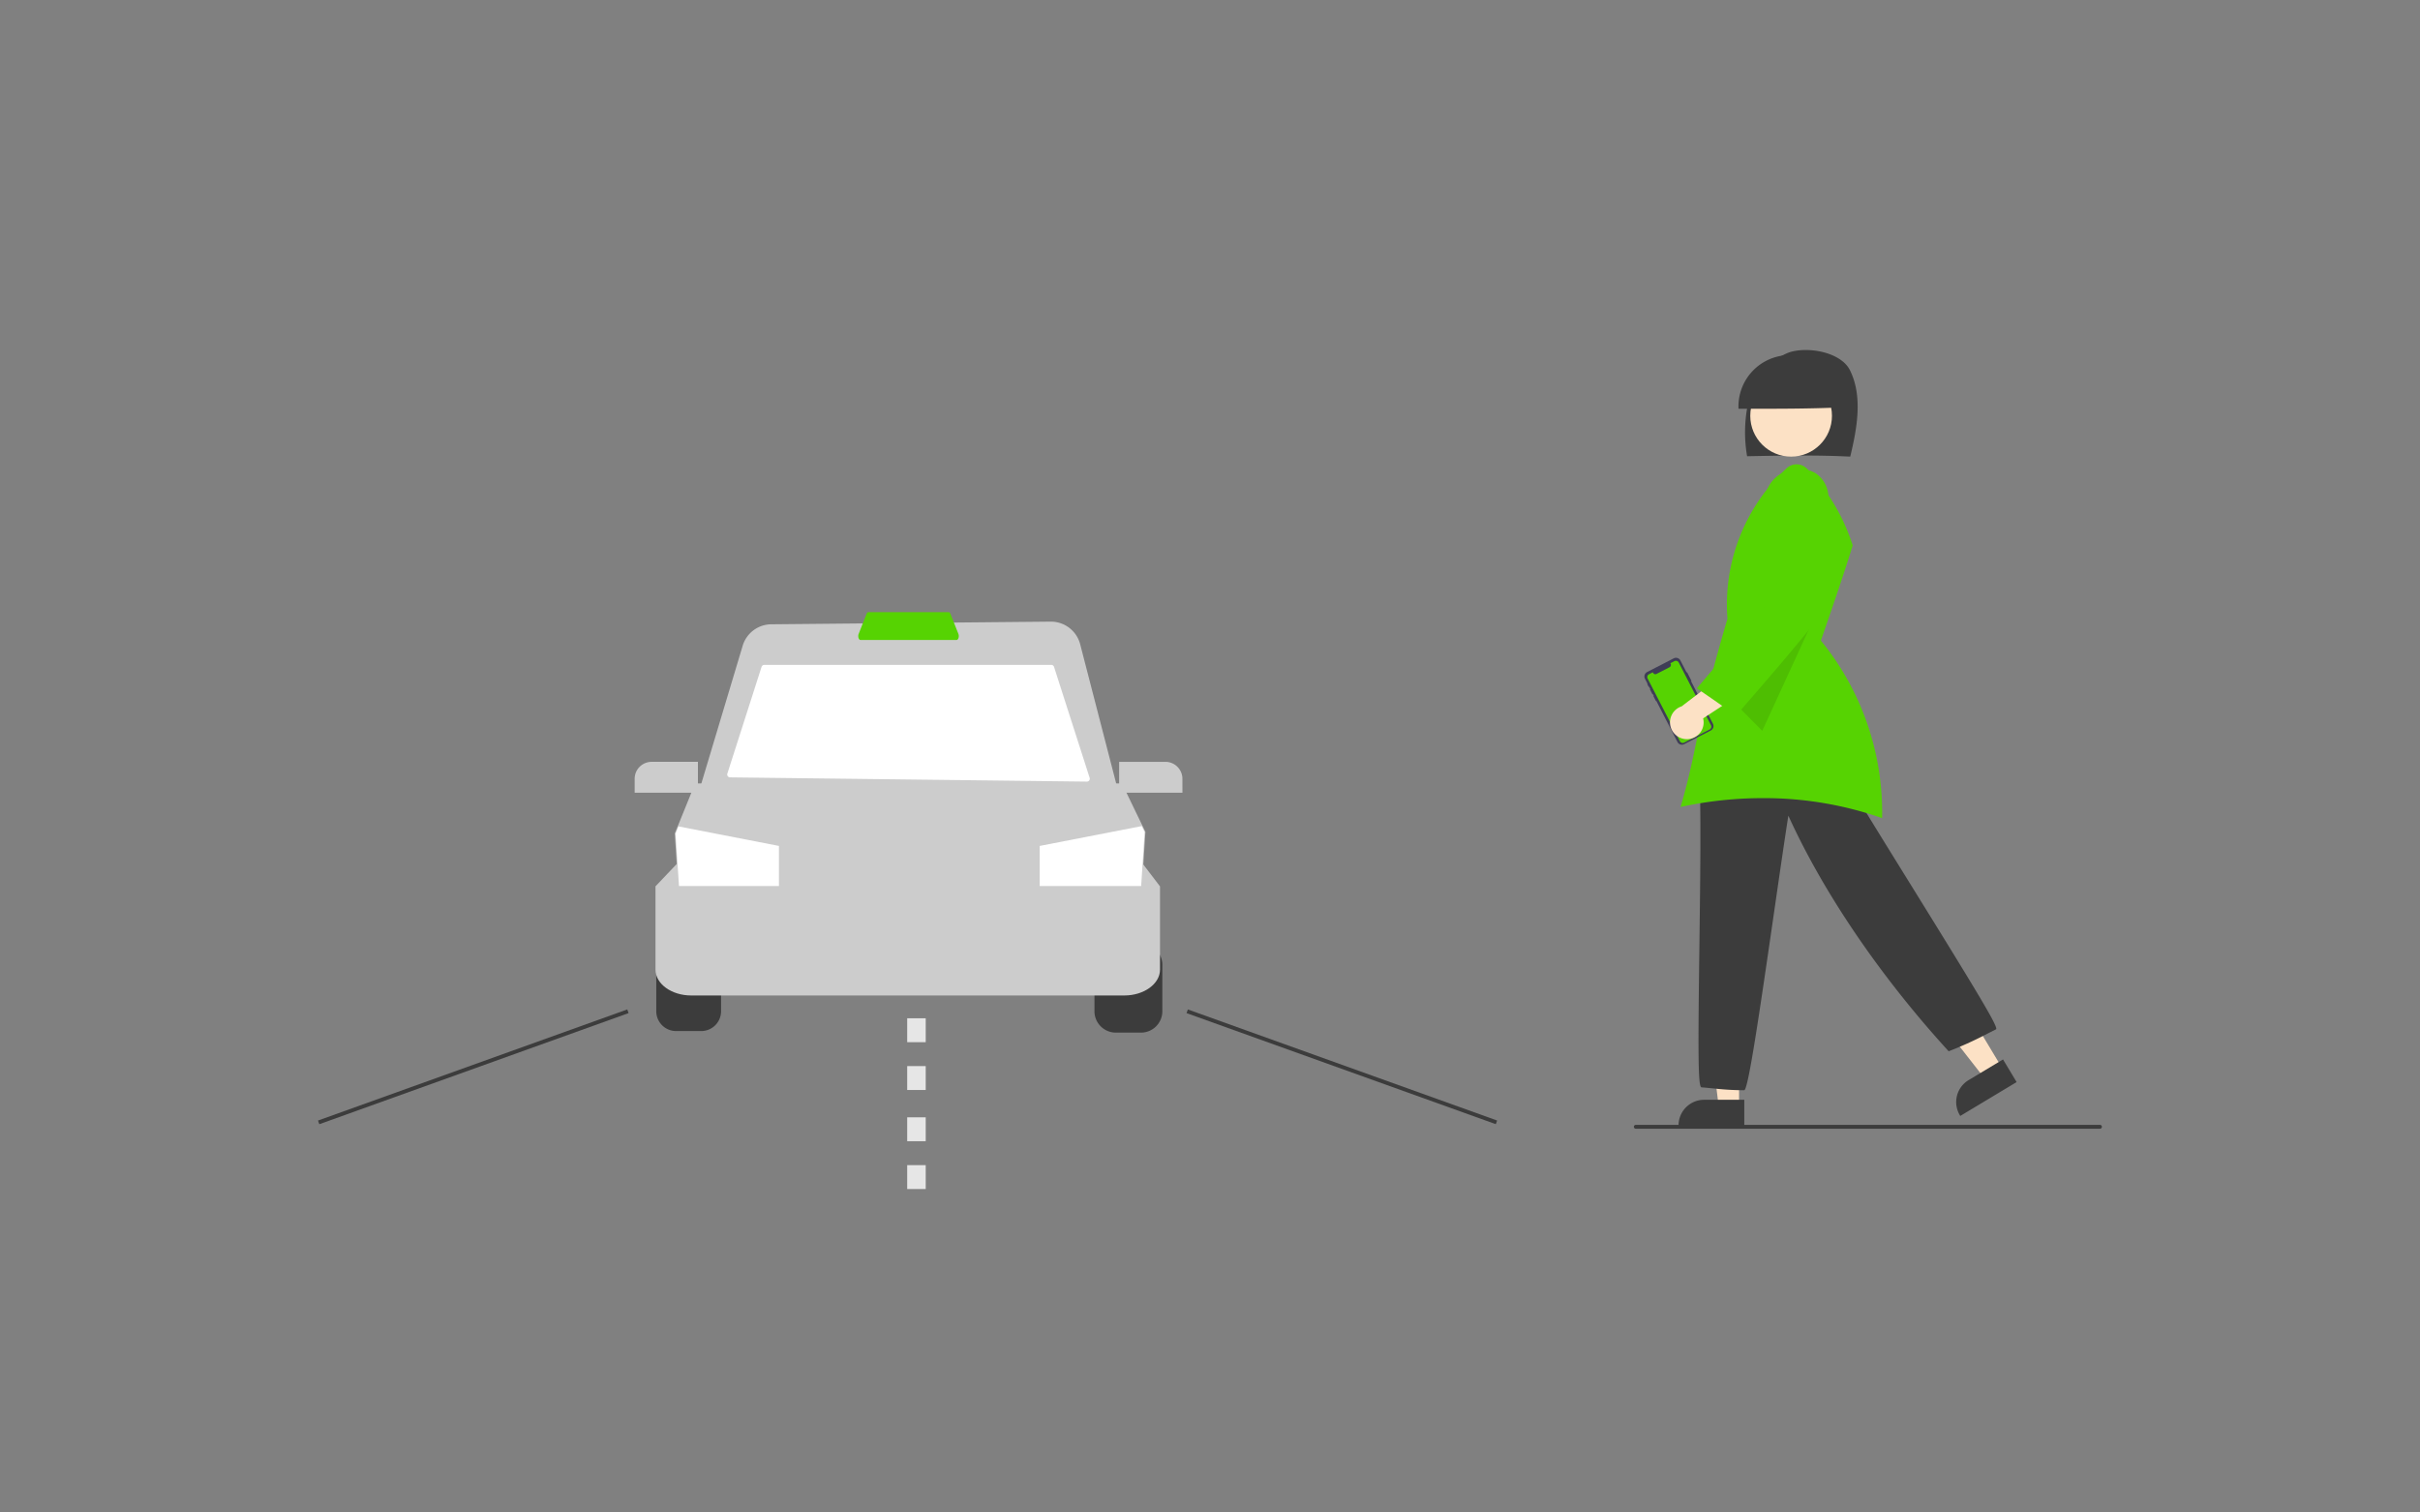 <svg xmlns="http://www.w3.org/2000/svg" width="312" height="195" viewBox="0 0 312 195">
  <rect x="0" y="0" width="312" height="195" fill="#808080" stroke="none"/>
  <g id="_4" data-name="4" transform="translate(-32 -598)">
    <path id="Rechteck_3" data-name="Rechteck 3" d="M8,0H304a8,8,0,0,1,8,8V195a0,0,0,0,1,0,0H0a0,0,0,0,1,0,0V8A8,8,0,0,1,8,0Z" transform="translate(32 598)" fill="#f5f5f5" opacity="0"/>
    <g id="udraw" transform="translate(72.999 643.126)">
      <path id="Pfad_68" data-name="Pfad 68" d="M317.447,540.375a2.559,2.559,0,0,0-2.556,2.556v5.98a2.559,2.559,0,0,0,2.556,2.556h3.242a2.559,2.559,0,0,0,2.556-2.556v-5.98a2.559,2.559,0,0,0-2.556-2.556Z" transform="translate(-271.28 -463.661)" fill="#3c3c3c"/>
      <path id="Pfad_69" data-name="Pfad 69" d="M546.525,551.071h-3.242a2.758,2.758,0,0,1-2.755-2.755v-5.98a2.758,2.758,0,0,1,2.755-2.755h3.242a2.758,2.758,0,0,1,2.755,2.755v5.98A2.758,2.758,0,0,1,546.525,551.071Z" transform="translate(-440.423 -463.065)" fill="#3c3c3c"/>
      <path id="Pfad_70" data-name="Pfad 70" d="M374.933,515.471H319.1c-2.541,0-4.608-1.5-4.608-3.339V501.4l2.771-2.918h60.043l2.232,2.924v10.73C379.541,513.973,377.473,515.471,374.933,515.471Z" transform="translate(-270.982 -432.253)" fill="#ccc"/>
      <path id="Pfad_71" data-name="Pfad 71" d="M384.489,472.878H325.024l-.6-9.266.385-.948,2.235-5.5h55.031l3.022,6.246Z" transform="translate(-278.423 -401.283)" fill="#ccc"/>
      <path id="Pfad_72" data-name="Pfad 72" d="M385.141,245.917l-.444,6.962H371.614v-5.172l13.155-2.558Z" transform="translate(-278.571 -183.77)" fill="#fff"/>
      <path id="Pfad_73" data-name="Pfad 73" d="M197.441,247.826V253H184.555l-.442-6.763.376-.927Z" transform="translate(-138.015 -183.89)" fill="#fff"/>
      <path id="Pfad_74" data-name="Pfad 74" d="M390.574,396.3H336.206l5.8-19.329a3.88,3.88,0,0,1,3.7-2.777l36.006-.343a3.9,3.9,0,0,1,3.81,2.92Z" transform="translate(-287.258 -338.832)" fill="#ccc"/>
      <path id="Pfad_75" data-name="Pfad 75" d="M397.794,411.16l-46.006-.546a.372.372,0,0,1-.35-.485l4.41-13.761a.372.372,0,0,1,.354-.258h37a.372.372,0,0,1,.354.258l4.592,14.306a.372.372,0,0,1-.358.485Z" transform="translate(-298.663 -355.516)" fill="#fff"/>
      <path id="Pfad_76" data-name="Pfad 76" d="M431.582,372.555h-12.4c-.1,0-.2-.1-.247-.269a.836.836,0,0,1,.02-.516l1.023-2.586c.052-.132.137-.21.228-.21H430.56c.09,0,.175.079.228.21l1.023,2.586a.836.836,0,0,1,.02.516C431.782,372.452,431.687,372.555,431.582,372.555Z" transform="translate(-349.25 -335.174)" fill="#56d302"/>
      <path id="Pfad_77" data-name="Pfad 77" d="M311.924,450.019h-8.156v-1.793a2.188,2.188,0,0,1,2.186-2.186h5.97Z" transform="translate(-262.942 -392.945)" fill="#ccc"/>
      <path id="Pfad_78" data-name="Pfad 78" d="M561.4,450.019H553.24v-3.978h5.97a2.188,2.188,0,0,1,2.186,2.186Z" transform="translate(-449.953 -392.945)" fill="#ccc"/>
      <rect id="Rechteck_26" data-name="Rechteck 26" width="42.366" height="0.501" transform="translate(0.001 99.341) rotate(-19.76)" fill="#3c3c3c"/>
      <rect id="Rechteck_27" data-name="Rechteck 27" width="0.501" height="42.366" transform="translate(111.977 85.491) rotate(-70.245)" fill="#3c3c3c"/>
      <path id="Pfad_79" data-name="Pfad 79" d="M446.494,587.337h-2.387v-3.082h2.387Zm0-6.165h-2.387v-3.083h2.387Z" transform="translate(-368.144 -491.933)" fill="#e6e6e6"/>
      <path id="Pfad_80" data-name="Pfad 80" d="M446.494,638.337h-2.387v-3.082h2.387Zm0-6.165h-2.387v-3.082h2.387Z" transform="translate(-368.144 -530.164)" fill="#e6e6e6"/>
      <path id="Pfad_81" data-name="Pfad 81" d="M720.143,359.166h-2.628l-1.251-10.138h3.879Z" transform="translate(-536.93 -261.641)" fill="#fce1c5"/>
      <path id="Pfad_82" data-name="Pfad 82" d="M849.769,623.474h-8.475v-.107a3.3,3.3,0,0,1,3.3-3.3h5.176Z" transform="translate(-665.886 -523.401)" fill="#3c3c3c"/>
      <path id="Pfad_83" data-name="Pfad 83" d="M841.548,343.608l-2.253,1.354L833,336.916l3.325-2Z" transform="translate(-624.44 -251.064)" fill="#fce1c5"/>
      <path id="Pfad_84" data-name="Pfad 84" d="M984.793,606.57l-.055-.092a3.3,3.3,0,0,1,1.129-4.527l4.437-2.666,1.754,2.92Z" transform="translate(-773.063 -507.822)" fill="#3c3c3c"/>
      <path id="Pfad_85" data-name="Pfad 85" d="M857.5,484.791h-.045a35.3,35.3,0,0,1-3.827-.22c-.484-.048-1.01-.1-1.643-.152l-.022,0c-.432-.128-.444-4.179-.261-18.043.094-7.1.2-15.15.074-20.276v-.05l.038-.033a19.27,19.27,0,0,1,16.955-4.3l.046.01.024.041c2.583,4.371,6.484,10.667,10.256,16.756,8.659,13.977,11.135,18.088,10.864,18.4l-.033.025c-.591.3-1.035.523-1.413.717a46.554,46.554,0,0,1-4.6,2.074l-.069.029-.051-.055c-8.786-9.627-16.1-20.382-20.62-30.323-.529,3.394-1.17,7.826-1.848,12.509-1.949,13.466-3.266,22.332-3.8,22.872Z" transform="translate(-673.608 -389.357)" fill="#3c3c3c"/>
      <path id="Pfad_86" data-name="Pfad 86" d="M889.151,247.721c.885-3.653,1.634-7.774-.034-11.139-1.158-2.335-5.441-3.121-7.9-2.28a8.481,8.481,0,0,0-5.011,5.611,18.081,18.081,0,0,0-.35,7.756C880.375,247.582,884.891,247.5,889.151,247.721Z" transform="translate(-691.609 -233.975)" fill="#3c3c3c"/>
      <circle id="Ellipse_11" data-name="Ellipse 11" cx="5.266" cy="5.266" r="5.266" transform="translate(184.656 3.214)" fill="#fce1c5"/>
      <path id="Pfad_87" data-name="Pfad 87" d="M885.372,243.333a6.614,6.614,0,1,0-13.22.174C876.659,243.516,881.167,243.526,885.372,243.333Z" transform="translate(-689.013 -235.938)" fill="#3c3c3c"/>
      <path id="Pfad_88" data-name="Pfad 88" d="M852.932,335.87a46.021,46.021,0,0,1,15.389,2.576,35.029,35.029,0,0,0-7.853-22.838l-.039-.046.02-.057c1.38-3.988,2.807-8.11,4.081-12.211l-.019-.069a25.414,25.414,0,0,0-5.866-9.818,1.879,1.879,0,0,0-2.565-.13,23.9,23.9,0,0,0-7.7,19.454l0,.021-.006.02c-2.391,8.1-3.259,12.26-4.024,15.93-.559,2.678-1.042,5-2.013,8.309A49.89,49.89,0,0,1,852.932,335.87Z" transform="translate(-666.668 -278.096)" fill="#56d302"/>
      <path id="Pfad_89" data-name="Pfad 89" d="M738.16,128.486l-7.778,16.932-4.443-4.5Z" transform="translate(-544.183 -96.317)" opacity="0.1"/>
      <path id="Pfad_90" data-name="Pfad 90" d="M829.208,394.365l.542,1.054a.041.041,0,0,1-.018.056l-.026.013,2.825,5.489a.644.644,0,0,1-.278.867l-3.43,1.765a.644.644,0,0,1-.867-.278h0l-2.726-5.3-.019.01a.029.029,0,0,1-.039-.012l-.309-.6a.029.029,0,0,1,.013-.039h0l.019-.01-.116-.226-.019.01a.031.031,0,0,1-.041-.013l-.3-.591a.031.031,0,0,1,.013-.041l.019-.01-.159-.308-.019.01a.027.027,0,0,1-.036-.012h0l-.166-.323a.027.027,0,0,1,.012-.037l.019-.01-.336-.654a.644.644,0,0,1,.278-.867l3.43-1.765a.644.644,0,0,1,.867.278l.791,1.537.026-.013A.041.041,0,0,1,829.208,394.365Z" transform="translate(-652.688 -352.791)" fill="#3f3d56"/>
      <path id="Pfad_91" data-name="Pfad 91" d="M829.243,394.222l4.162,8.087a.409.409,0,0,1-.176.55l-3.283,1.69a.408.408,0,0,1-.55-.175h0l-4.162-8.087a.409.409,0,0,1,.176-.55h0l.491-.253.032.063a.336.336,0,0,0,.453.145l1.67-.859a.336.336,0,0,0,.145-.453l-.032-.063.524-.269a.409.409,0,0,1,.55.176Z" transform="translate(-653.812 -353.934)" fill="#56d302"/>
      <path id="Pfad_92" data-name="Pfad 92" d="M839.219,409.036a2.156,2.156,0,0,0,1.941-2.676l6.409-4.2-3.655-1.579-5.525,4.229a2.168,2.168,0,0,0,.83,4.224Z" transform="translate(-662.582 -358.868)" fill="#fce1c5"/>
      <path id="Pfad_93" data-name="Pfad 93" d="M855.756,326.9l-.081-.057c-1.525-1.123-3.218-2.283-4.856-3.406l-.1-.067.078-.091c3.495-4.089,6.994-8.36,10.378-12.492l-.006-.015.032-.016.013-.016.007.006.02-.01-.092.007-1.043-8.18a5.243,5.243,0,0,1,.112-5.618,4.449,4.449,0,0,1,5.79-1.322,3.8,3.8,0,0,1,1.668,2.837,3.427,3.427,0,0,1-.908,2.806,117.988,117.988,0,0,1,.477,11.941v.037l-.023.031c-3.608,4.583-7.571,9.142-11.4,13.551Z" transform="translate(-672.953 -279.754)" fill="#56d302"/>
      <path id="Pfad_95" data-name="Pfad 95" d="M878.381,633.475H818.542a.25.25,0,1,1,0-.5h59.839a.25.25,0,1,1,0,.5Z" transform="translate(-648.642 -533.076)" fill="#3c3c3c"/>
    </g>
  </g>
</svg>
